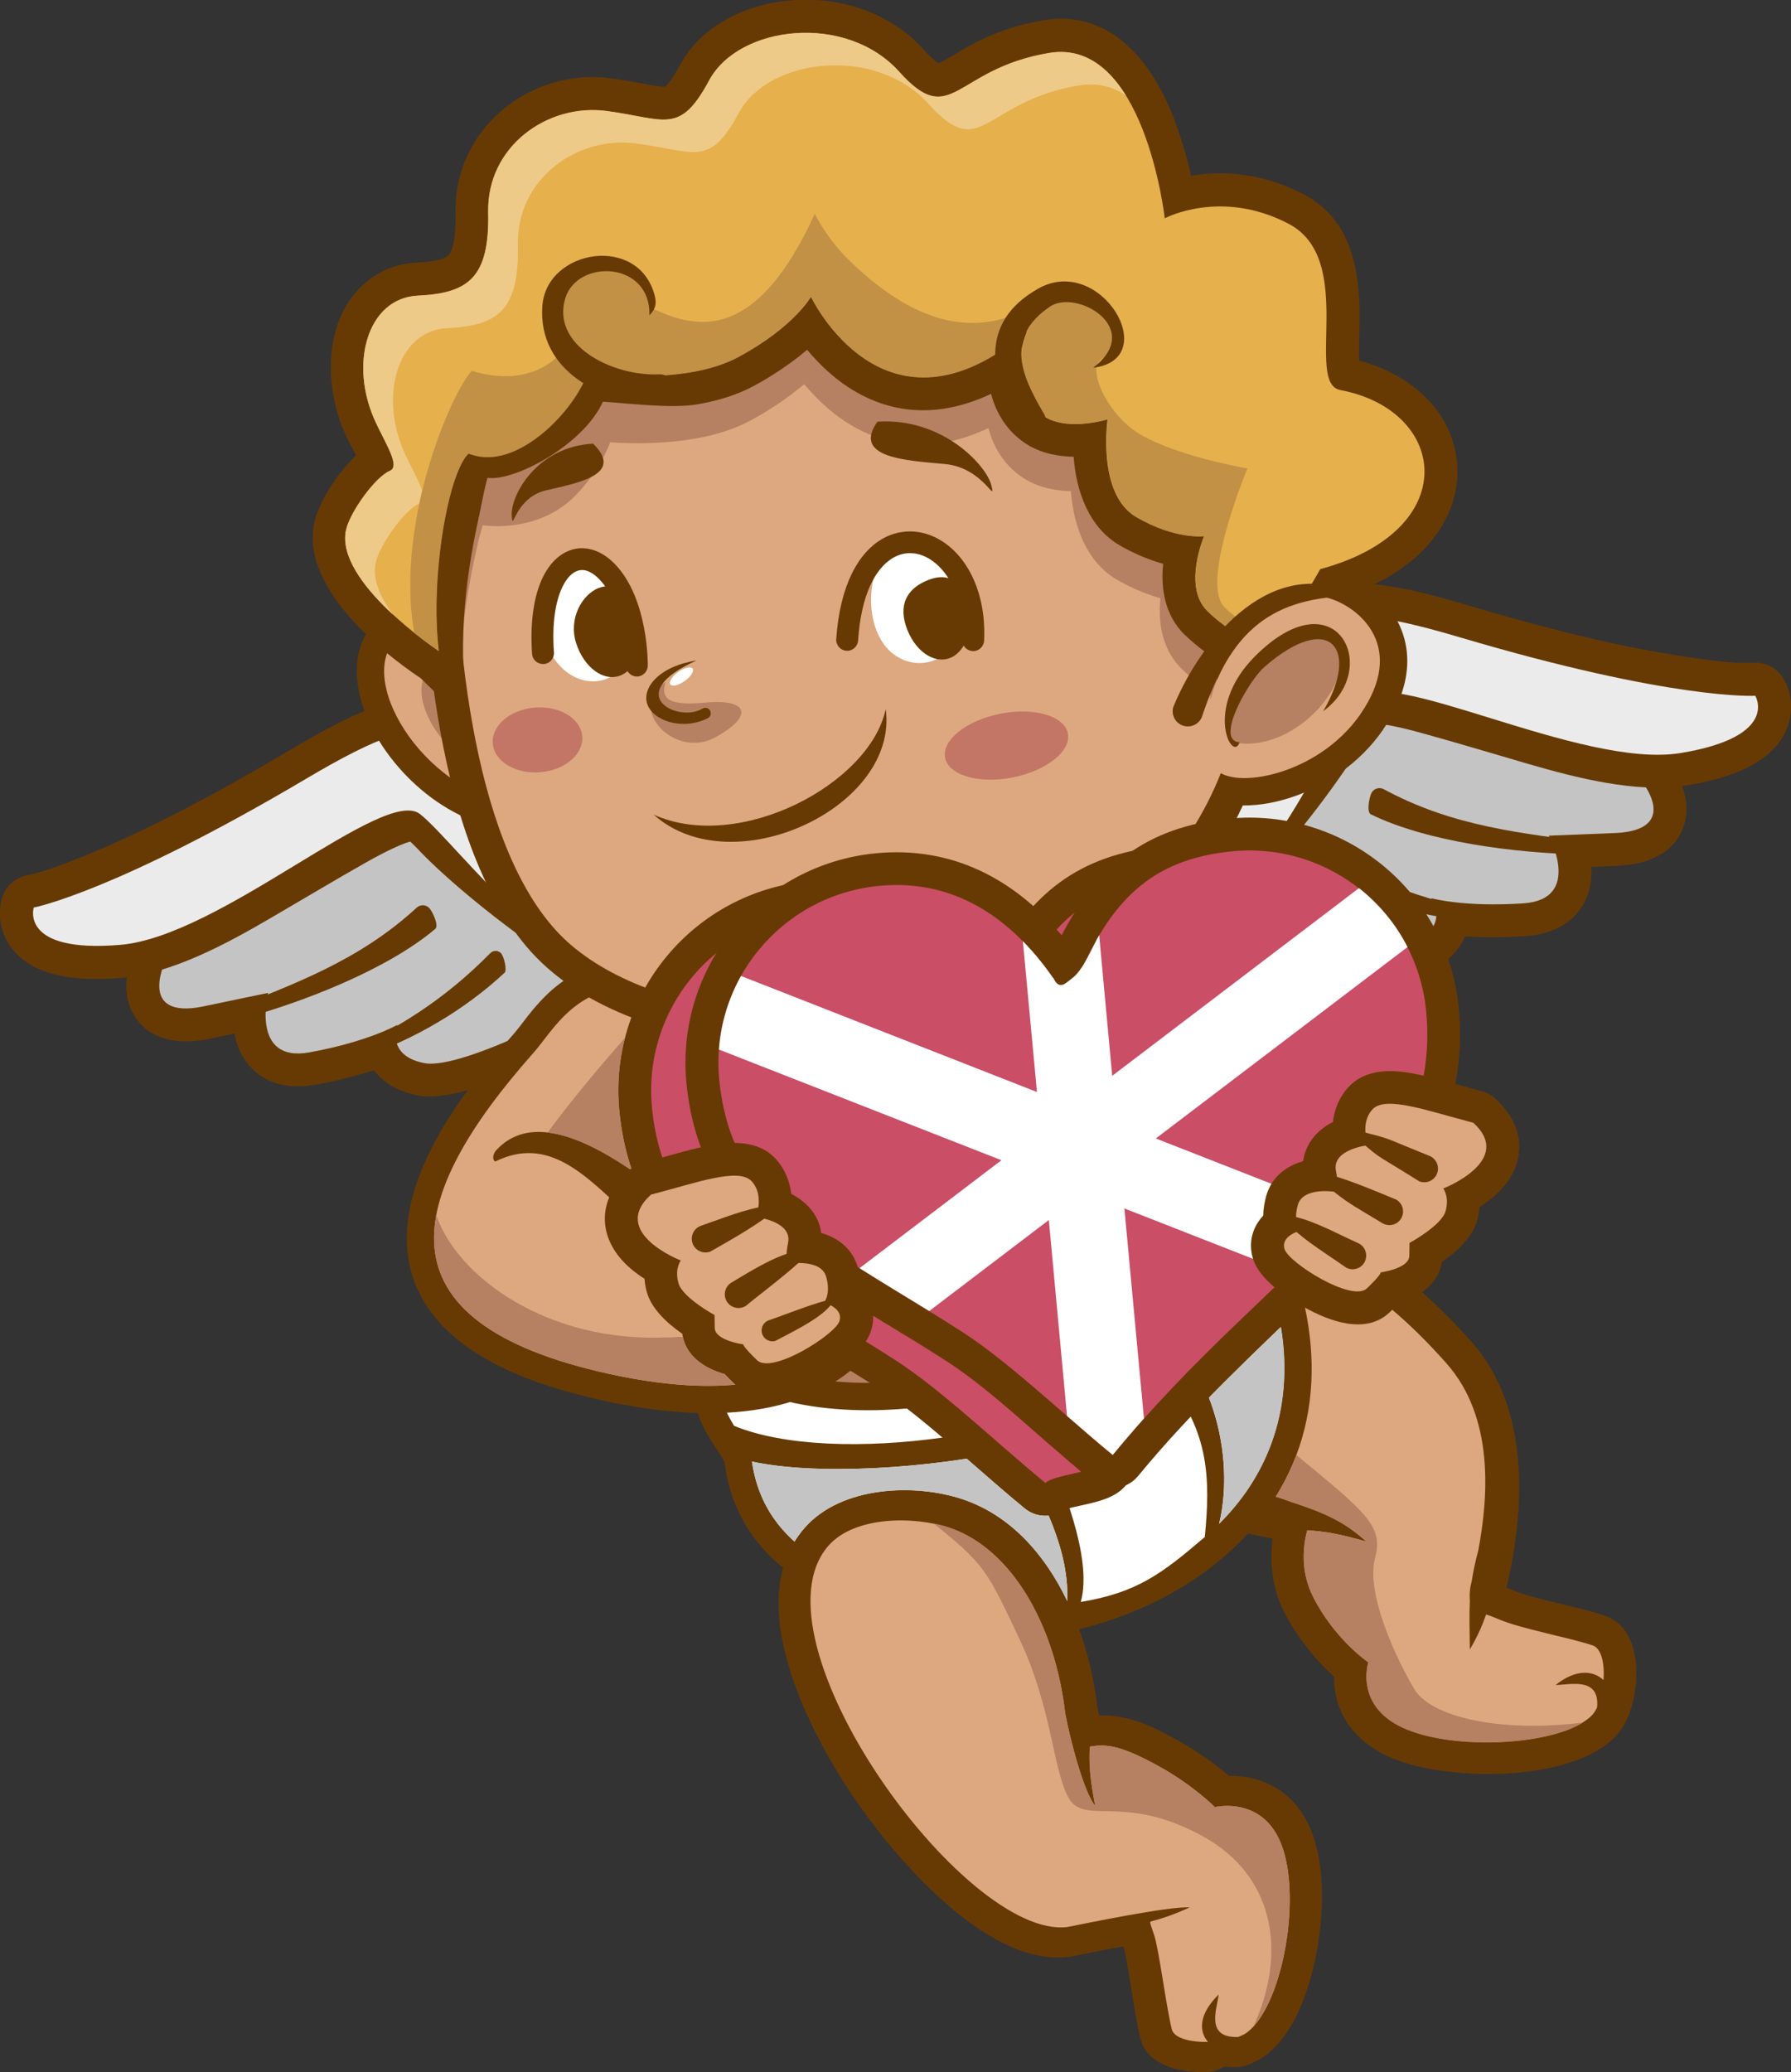 <?xml version="1.0" encoding="UTF-8"?>
<svg id="Calque_2" data-name="Calque 2" xmlns="http://www.w3.org/2000/svg" viewBox="0 0 170.42 197.16">
  <rect x="0" y="0" width="170.42" height="197.16" fill="#333333" stroke="none"/>
  <defs>
    <style>
      .cls-1 {
        fill: #fff;
      }

      .cls-1, .cls-2, .cls-3, .cls-4, .cls-5, .cls-6, .cls-7, .cls-8, .cls-9, .cls-10, .cls-11 {
        fill-rule: evenodd;
      }

      .cls-2 {
        fill: #683a03;
      }

      .cls-3 {
        fill: #b68062;
      }

      .cls-4 {
        fill: #c37666;
      }

      .cls-5 {
        fill: #eeca89;
      }

      .cls-6 {
        fill: #e6b04d;
      }

      .cls-7 {
        fill: #ca4e66;
      }

      .cls-8 {
        fill: #ebebeb;
      }

      .cls-9 {
        fill: #c29145;
      }

      .cls-10 {
        fill: #c4c4c4;
      }

      .cls-11 {
        fill: #dda87f;
      }
    </style>
  </defs>
  <g id="OBJECTS">
    <g>
      <path class="cls-2" d="M59.09,97.13l-.61.41c-.09.06-.16.11-.25.16-4.04,2.21-14.05,7.38-18.45,6.53-1.7-.33-3.23-1.11-4.2-2.4-1.92.62-3.96,1.09-5.6,1.38-2.59.47-5.19-.11-6.71-2.42-.48-.72-.79-1.56-.96-2.45-.78.16-1.57.33-2.35.49-2.48.52-5.3.38-6.94-1.84-.88-1.2-1.12-2.58-.95-4-.13.01-.25.03-.38.04-3.34.28-7.91.24-10.32-2.51-1.19-1.36-1.69-3.34-1.15-5.08.35-1.13,1.24-1.93,2.41-2.14,1.67-.31,4-1.27,5.56-1.9,6.64-2.72,13.22-6.34,19.39-9.99,2.69-1.59,5.76-3.35,8.74-4.34,2.28-.75,4.67-1.05,6.96-.16,2.02.78,3.52,2.29,4.88,3.93,1.51,1.83,2.89,3.79,4.39,5.64,4.91,6.08,9.45,11.77,16.29,15.88.12.07.24.14.35.22,1.3.85,1.95,2.52,1.18,4.07-1.87,3.79-4.31.7-6.46.96-1.62.2-3.24,0-4.82-.45Z"/>
      <path class="cls-10" d="M19.25,86.11c-4.79,5.5-6.12,10.94.07,9.65l6.19-1.29s-1.69,6.67,3.92,5.66c5.6-1.01,8.38-2.62,8.38-2.62,0,0-1.15,2.93,2.57,3.64,3.72.72,16.36-6.2,16.36-6.2l4.64-3.15-19.31-17.51s-20.64,8.13-22.8,11.82Z"/>
      <path class="cls-2" d="M41.43,88.37c-4.57,3.87-12.58,6.98-18.41,8.56-1.61.44-.74-.53-1.99-.56,6.9-2.71,13.11-4.94,18.62-10.01.35-.32.88-.3,1.2.04.32.35.92,1.65.58,1.97Z"/>
      <path class="cls-2" d="M48,92.56c-3.67,3.44-8.67,6.42-13.5,7.99-1.33.43-1.36-.06-2.41-.04,5.67-2.56,10.14-5.34,14.56-9.82.28-.28.73-.29,1.01-.01.28.28.62,1.6.35,1.89Z"/>
      <path class="cls-2" d="M39.06,80.07c-1.16.28-3.53,1.59-4.29,2.02-2.86,1.62-6.22,3.63-9.07,5.29-4.02,2.35-9.33,5.24-14.02,5.63-3.34.28-7.91.24-10.32-2.51-1.19-1.36-1.69-3.34-1.15-5.08.35-1.13,1.24-1.92,2.4-2.14,1.67-.32,4-1.27,5.56-1.9,6.64-2.72,13.22-6.34,19.39-9.99,2.69-1.59,5.76-3.35,8.74-4.34,2.3-.76,4.65-1.05,6.96-.16,2.02.78,3.53,2.3,4.88,3.93,1.51,1.83,2.89,3.79,4.39,5.64,4.91,6.08,9.45,11.77,16.29,15.88,1.4.84,2.56,2.22,1.53,4.29-1.87,3.79-1.62.1-3.76.37-6.68.82-21.66-10.83-26.56-15.93-.3-.31-.63-.66-.97-.98Z"/>
      <path class="cls-8" d="M50.11,78.42c-7.24-8.97-7.04-12.58-20.94-4.35-18.29,10.83-25.96,12.28-25.96,12.28,0,0-1.36,4.35,8.22,3.55,9.58-.8,25.1-15.13,28.53-12.45,3.44,2.68,14.68,18.12,23.56,17.03,2.2-.27,5.02,1.33,3.69.53-8.03-4.82-13.5-12.12-17.11-16.59Z"/>
      <path class="cls-2" d="M121.08,146.4c-3.69-.71-7.58-1.9-10.66-3.33-3.81-1.77-7.5-4.39-9.18-8.28-1.59-2.89-1.96-6.62-1.27-9.87,1.32-6.2,6.13-10.12,12.66-10.41,11.7-.51,20.12,4.96,27.4,13.18,4.09,4.62,4.93,11.03,4.37,17.03-.18,1.99-.54,4.22-1.06,6.34.23.09.44.17.65.26,1.15.5,2.8.86,4.04,1.17,1.53.38,3.14.72,4.62,1.22,2.74.91,3.25,4.09,3,6.58-.17,1.67-.71,3.66-1.94,4.93-4.26,4.41-15.88,4.24-21.08,2.13-2.76-1.12-4.9-3.11-5.52-6.04-.12-.55-.18-1.17-.17-1.79-1.94-1.72-3.7-4.08-4.76-6.17-1.04-2.04-1.42-4.55-1.09-6.96Z"/>
      <path class="cls-11" d="M104.05,133.41c2.49,6.05,10,7.67,15.33,8.77.39-.44,2.92.52,3.49.72,3.04,1,4.99,1.81,7.14,3.77-2.59-.74-3.98-.97-5.62-1.07-.41,1.53-.66,3.91.57,6.33,2.05,4.05,5.25,6.22,5.25,6.22,0,0-1.42,4.33,3.7,6.4,5.12,2.08,14.91,1.4,17.58-1.36.18-.19.34-.44.48-.75.27-2.94-2.64-2.12-3.95-2.12,1.87-1.49,3.52-1.44,4.56-.47.11-1.52-.17-3.01-1.04-3.3-2.21-.74-6.9-1.6-8.92-2.48-.48-.21-.88-.36-1.21-.46-.36,1.03-.82,2.1-1.55,3.33-.03-1.94-.06-3.34,0-4.59-.03-.46-.03-1.01.09-1.52l.09-.38c.13-.89.33-1.83.63-2.96.95-5.08,1.53-12.63-3.04-17.78-7.29-8.23-14.93-12.62-25-12.18s-11.47,10.87-8.6,15.89Z"/>
      <path class="cls-2" d="M68.94,139.12c-.27-.61-1-1.6-1.35-2.17-.99-1.64-1.88-3.57-1.23-5.51.31-.92.92-1.67,1.73-2.21l1.26-.82,1.34.67c4.91,2.46,10.83,2.83,16.21,2.26,4.65-.5,9.4-1.74,13.71-3.55,2.84-1.19,6.61-3.12,8.74-5.39,1.69-1.8,2.99-3.95,3.74-6.31.27-.86.56-2.07.58-2.99l.04-5.98,4.36,4.11c1.53,1.44,3,4.3,3.82,6.17,4.08,9.31,4.38,19.33-2.29,27.51-7.57,9.28-22.93,13.63-34.17,9.53-3.39-1.23-6.7-2.32-9.71-4.38-3.86-2.64-6.19-6.29-6.78-10.94Z"/>
      <path class="cls-1" d="M69.52,131.41c-1.42.93-.64,2.65.33,4.25,9.45,3.89,30.57,1.01,41.07-6.09.07-.1.15-.2.25-.29.18-.15.38-.26.59-.31,1.13-.84,2.11-1.72,2.91-2.67,2.82-3.3,3.41-5.86,3.95-9.69-1.32-2.52-2.35-3.49-2.35-3.49,0,0-.04,5.74-5.03,11.06-6.19,6.6-27.85,14.2-41.73,7.23h0ZM71.56,139.06c6.01,1.32,16.83.72,25.16-1.17,2.42,4.83,5.12,9.51,4.82,14.73-4.36.55-11.64.68-15.23-.63-5.54-2.02-13.51-4.31-14.76-12.93h0ZM99.43,137.21c5.12-1.41,7.85-3.09,11.63-5.87,4,4.87,4.12,9.42,3.58,14.9-4.11,3.52-6.46,5.29-11.8,6.18,1.18-4.25-1.92-11.35-3.41-15.21h0ZM113.28,129.52c3.57-3.31,5.74-7.44,5.58-12.45.21.42.42.87.63,1.37,5.11,11.67,2.45,20.62-3.49,26.54,1.03-4.2.54-10.38-2.73-15.46Z"/>
      <path class="cls-2" d="M104.58,163.23c-.07-.32-.13-.6-.17-.82-.87-7.6-4.75-17.06-12.81-19.77-4.47-1.5-11.53-1.31-15.05,2.74-6.2,7.11.76,19.87,4.74,25.72,3.6,5.27,12.47,16.04,20.39,15.09.08,0,.15-.02.23-.04,1.67-.32,3.33-.66,4.99-.97t0,0c.15.44.24,1.08.33,1.55.17.95.33,1.91.48,2.87.24,1.44.46,2.93.8,4.34.63,2.56,3.69,3.25,6.21,3.21.64-.01,1.24-.2,1.76-.52.37.04.75.06,1.16.05.37-.01.68-.08,1.04-.2.63-.23,1.25-.54,1.79-.95,3.4-2.6,4.77-8.45,5.16-12.17.29-2.76.23-5.86-.6-8.44-.88-2.74-2.74-4.93-5.76-5.69-.71-.18-1.53-.28-2.35-.27-1.51-1.31-3.36-2.55-5.02-3.46-2.28-1.25-4.6-2.41-7.33-2.27Z"/>
      <path class="cls-11" d="M101.37,163.06c.46,2.5,1.77,7.48,2.85,8.78-.51-2.62-.6-4-.52-5.65,1.69-.32,3.18.01,6.49,1.82,3.31,1.81,5.41,3.93,5.41,3.93,0,0,4.82-1.18,6.49,4.02,1.67,5.2-.14,14.9-3.42,17.41-.22.17-.51.31-.86.44-3.19.11-1.98-2.74-1.85-4.04-1.82,1.78-1.95,3.42-1.02,4.51-1.66.03-3.23-.34-3.44-1.21-.55-2.23-1.24-7.73-1.69-9-.45-1.27-.29-.9-.37-1.23,1.15-.3,2.36-.71,3.76-1.36-1.97-.13-10.16,1.58-11.66,1.87-9.81,1.18-30.46-27.39-22.72-36.27,2.49-2.86,8.2-2.83,11.5-1.72,5.99,2.01,10.11,9.42,11.04,17.71Z"/>
      <path class="cls-3" d="M81.27,122.43c.26,3.53,1.82,6.98,4.18,9.04-4.98.36-10.29-.14-14.76-2.39l-.47-.24c-.23-.61-.46-1.24-.67-1.89.95-.04,1.87-.16,2.74-.34,1.87-.4,4.21-1.63,5.91-2.52,1.03-.54,2.06-1.1,3.08-1.67Z"/>
      <path class="cls-3" d="M124.39,145.61c1.65.1,3.03.32,5.62,1.07-2.15-1.96-4.11-2.78-7.14-3.77-.24-.09-.84-.31-1.48-.51.8-1.29,1.45-2.61,1.96-3.96,6.67,5.49,8.3,6.78,7.5,9.76-.85,3.17,1.59,8.86,3.71,12.49,1.56,2.67,8.18,4.2,16.07,3.2-3.49,2.19-12.06,2.58-16.73.69-5.12-2.07-3.7-6.4-3.7-6.4,0,0-3.2-2.17-5.25-6.22-1.23-2.42-.97-4.81-.57-6.33Z"/>
      <path class="cls-3" d="M103.7,166.19c1.69-.32,3.18.01,6.49,1.82,3.31,1.81,5.41,3.93,5.41,3.93,0,0,4.82-1.18,6.49,4.02,1.57,4.88.06,13.72-2.83,16.87,3.21-6.97,2.07-14.3-4.76-18.09-7.65-4.25-11.38-.89-12.88-3.79-1.49-2.9-1.52-8.46-4.64-15.06-3.08-6.51-3.28-7.04-8.15-10.94.54.11,1.04.24,1.5.39,2.38.8,4.47,2.45,6.18,4.67.6.78,1.16,1.64,1.66,2.55.06.11.12.21.17.32.45.86.87,1.76,1.23,2.7.89,2.3,1.5,4.83,1.79,7.46.46,2.5,1.77,7.48,2.85,8.78-.51-2.62-.6-4-.52-5.65Z"/>
      <path class="cls-2" d="M61.22,91.26c9.85.79,17.51,5.68,21.97,14.49,1.85,3.65,3.39,8.77,3.59,12.91,0,.05,0,.1,0,.16-.04,3.44-1.77,7.35-4.03,9.87-6.28,6.98-17.04,6.4-25.39,4.56-6.94-1.53-16.31-4.68-18.29-12.48-2.02-7.95,4.85-16.8,9.76-22.34.5-.57.96-1.21,1.43-1.81.7-.89,1.45-1.72,2.3-2.47,2.43-2.1,5.35-3.01,8.54-2.9.04,0,.07,0,.11,0Z"/>
      <path class="cls-11" d="M61.01,93.86c-6.23-.22-8.34,4.16-10.24,6.3-12.14,13.69-15.38,25.59,7.15,30.55,26.04,5.74,26.26-11.91,26.26-11.91,0,0-1.1-23.17-23.17-24.93Z"/>
      <path class="cls-2" d="M115.45,90.28l.69.25c.1.04.18.06.29.09,4.46,1.16,15.42,3.73,19.48,1.83,1.57-.73,2.86-1.87,3.49-3.36,2.01.14,4.11.09,5.77-.02,2.63-.18,5-1.37,5.92-3.98.29-.82.38-1.71.33-2.61.8-.03,1.6-.06,2.4-.1,2.53-.1,5.23-.92,6.28-3.48.56-1.38.46-2.78-.06-4.12.12-.02.25-.04.37-.06,3.3-.54,7.73-1.7,9.4-4.96.82-1.61.83-3.65-.12-5.2-.62-1.02-1.67-1.56-2.86-1.49-1.69.1-4.19-.26-5.86-.49-7.11-1.01-14.37-2.92-21.24-4.96-3-.89-6.4-1.84-9.54-2.07-2.39-.18-4.78.12-6.79,1.54-1.77,1.25-2.86,3.08-3.77,5-1.02,2.14-1.88,4.38-2.88,6.54-3.28,7.1-6.29,13.71-11.92,19.37-.1.1-.2.2-.29.3-1.06,1.14-1.27,2.92-.15,4.23,2.73,3.22,4.35-.37,6.5-.64,1.62-.2,3.14-.78,4.56-1.61Z"/>
      <path class="cls-10" d="M151.4,69.88c5.99,4.16,8.61,9.12,2.29,9.38l-6.32.25s3.26,6.06-2.42,6.44c-5.68.38-8.76-.49-8.76-.49,0,0,1.83,2.56-1.6,4.16-3.43,1.6-17.37-2.02-17.37-2.02l-5.27-1.93,14.46-21.69s22,2.85,25,5.9Z"/>
      <path class="cls-2" d="M130.44,77.48c5.38,2.64,13.89,3.7,19.94,3.81,1.67.03.59-.69,1.79-1.04-7.35-.95-13.91-1.59-20.5-5.16-.41-.23-.93-.07-1.16.34-.22.41-.49,1.82-.08,2.05Z"/>
      <path class="cls-2" d="M125.09,83.14c4.4,2.44,9.97,4.11,15.04,4.46,1.4.1,1.3-.39,2.33-.63-6.13-1.1-11.14-2.7-16.51-5.98-.34-.21-.78-.1-.98.23-.2.34-.21,1.71.13,1.91Z"/>
      <path class="cls-2" d="M130.71,68.85c1.2-.02,3.81.68,4.65.92,3.17.87,6.92,2,10.08,2.92,4.47,1.3,10.32,2.81,14.97,2.05,3.3-.54,7.73-1.7,9.4-4.96.82-1.61.83-3.65-.13-5.21-.62-1.01-1.67-1.56-2.85-1.49-1.7.1-4.19-.25-5.86-.49-7.11-1.01-14.37-2.92-21.24-4.96-3-.89-6.4-1.84-9.54-2.07-2.41-.18-4.77.11-6.79,1.54-1.77,1.25-2.86,3.09-3.77,5-1.02,2.14-1.88,4.38-2.88,6.54-3.28,7.1-6.29,13.71-11.92,19.37-1.16,1.16-1.94,2.77-.44,4.53,2.73,3.22,1.6-.3,3.74-.57,6.68-.84,18.36-15.78,21.88-21.93.21-.37.45-.8.7-1.19Z"/>
      <path class="cls-8" d="M119.6,69.94c4.83-10.46,3.76-13.91,19.25-9.32,20.38,6.05,28.17,5.58,28.17,5.58,0,0,2.37,3.89-7.11,5.45-9.48,1.55-28.03-8.55-30.71-5.12-2.68,3.43-9.82,21.15-18.7,22.27-2.2.28-4.54,2.51-3.45,1.42,6.61-6.64,10.14-15.04,12.54-20.26Z"/>
      <path class="cls-2" d="M131.62,69.39c2.06-2.99,3.13-6.6,1.48-10.04-1.1-2.28-3.27-4.05-5.66-4.84-2.8-.93-5.73.03-8.07,1.65-2.4,1.66-4.38,4.12-5.62,6.75-1.62,3.41-2.12,7.33-.69,10.9,1.35,3.37,6,3.11,8.86,2.34,3.87-1.03,7.44-3.45,9.71-6.76Z"/>
      <path class="cls-2" d="M49.75,60.78c-2.03-2.3-4.75-3.99-7.87-4.12-2.51-.11-5.08.88-6.6,2.94-1.91,2.58-1.52,5.95-.32,8.74,1.25,2.94,3.5,5.63,6.05,7.53,2.76,2.05,6.09,3.36,9.56,3.18.39-.02.79-.1,1.16-.22,3.04-1.04,3.67-4.71,3.31-7.49-.5-3.9-2.72-7.63-5.28-10.54Z"/>
      <path class="cls-11" d="M47.79,62.51c6.3,7.16,5.37,13.79,2.63,13.93-8.61.45-16.47-10.68-13.05-15.29,1.76-2.37,6.51-3.1,10.42,1.36Z"/>
      <path class="cls-3" d="M47.51,64.8c4.15,4.72,3.54,9.09,1.73,9.18-5.67.29-10.85-7.04-8.6-10.08,1.16-1.56,4.29-2.04,6.87.9Z"/>
      <path class="cls-2" d="M40.12,46.37c-.08,13.01,1.35,34.19,10.44,44.22,4.75,5.24,12.5,7.76,19.32,8.68,8.25,1.1,17.11.2,24.97-2.54,3.99-1.39,7.82-3.29,11.28-5.74,14.28-10.12,17.82-26.01,14.59-42.56-1.19-6.09-6.59-11.14-11.55-14.44-6.45-4.3-14.28-7.19-21.89-8.52-18.64-3.27-36.71,2.47-46.72,19.33l-.43.73v.85Z"/>
      <path class="cls-11" d="M43.24,46.39c-.08,13.33,1.53,33.15,9.63,42.1,14.78,16.31,74.5,10.32,64.78-39.46-3.36-17.21-54.27-36.53-74.41-2.64Z"/>
      <path class="cls-3" d="M43.24,46.39c-.03,4.5.14,9.75.68,15.07.21-2.96.69-5.96,1.44-9.3.1-.46.32-1.37.58-2.18,3.1.36,6.39-.46,8.64-2.66,1.39-1.36,2.71-3.24,3.49-5.24,2.7.19,5.6.08,8.03-.34,1.85-.32,3.7-.86,5.35-1.75,1.52-.82,3.42-2.03,5.07-3.44,1.17,1.4,2.53,2.66,3.9,3.55,4.57,2.99,9.31,2.68,13.63.63.54,2.04,1.72,3.85,3.69,4.97,1.21.69,2.68,1,4.16,1.03.25,3.35,1.49,6.73,4.37,8.42,1.17.68,2.63,1.34,4.15,1.77-.26,2.44.22,4.94,2,6.7.64.62,1.3,1.17,2.02,1.7.18.13.49.33.68.51.04.19.04.48.05.63,0,.05.87,2.98,1.54,5.61,2.16-6.3,2.71-13.93.93-23.02-3.36-17.21-54.27-36.53-74.41-2.64Z"/>
      <path class="cls-2" d="M94.3,37.47c.54,2.04,1.73,3.85,3.69,4.97,1.21.69,2.68.99,4.17,1.02.25,3.35,1.48,6.73,4.37,8.42,1.17.68,2.63,1.34,4.15,1.77-.26,2.44.22,4.94,2,6.7.64.62,1.3,1.17,2.02,1.7.18.13.49.33.68.5.04.2.04.48.04.63,0,.09,2.06,6.98,2.29,9.1l10-15.48c3.07-.98,6.06-2.56,8.2-4.99,2.03-2.3,3.11-5.23,2.67-8.3-.71-4.87-4.76-8-9.25-9.2-.03-.52-.02-1.14-.01-1.46.02-1.47.08-2.93,0-4.4-.2-4.06-1.39-7.91-5.22-9.93-3.16-1.66-6.65-2.36-10.18-1.88-.19.03-.39.06-.59.09-.51-2.29-1.23-4.61-2.09-6.57-2.17-4.95-6.02-9.22-11.93-8.23-2.67.45-5.02,1.28-7.38,2.6-.46.26-2.03,1.26-2.63,1.49-.43-.24-1.16-1.03-1.42-1.31-3.12-3.47-7.82-5.01-12.4-4.69-4.22.3-8.66,2.26-10.74,6.12-.21.39-1.03,1.84-1.44,2.09-.26.05-1.02-.08-1.26-.12-1.31-.22-2.59-.49-3.91-.66-7.71-1.02-14.95,4.85-14.78,12.78.02.86.02,3.45-.72,4.1-.58.51-2.28.62-2.99.66-1.57.07-3.07.58-4.34,1.5-4.63,3.35-4.57,10.29-2.35,15.02.21.45.61,1.16.94,1.82-1.84,1.73-3.54,4.46-3.97,6.35-1.34,5.84,5.77,11.96,10.11,14.85l4.48,4.38c-.86-7.15-.49-12.78,1.12-20.02.1-.46.5-2.61.76-3.42,2.71.32,9.16-3.21,10.98-7.25,2.7.18,6.57.67,9,.25,1.85-.32,3.7-.86,5.36-1.75,1.52-.82,3.42-2.03,5.07-3.44,1.17,1.4,2.53,2.66,3.9,3.55,4.57,2.99,9.31,2.68,13.63.63Z"/>
      <path class="cls-6" d="M97.76,31.45c-1.47,3.44-.49,6.99,1.77,8.27,2.26,1.29,5.86.16,5.86.16,0,0-1.04,7.11,2.71,9.3,3.75,2.19,6.48,1.82,6.48,1.82,0,0-2.07,4.79.29,7.12,2.36,2.33,3.62,1.89,3.68,5l.07,3.11,7.01-12.08c13.6-3.66,12.2-15.1,1.9-17.04-3.42-.65,1.56-12.42-4.9-15.81s-11.8-.53-11.8-.53c0,0-1.93-17.26-11.01-15.74-9.08,1.52-9.23,7.39-14.27,1.78-5.04-5.61-15.23-4.43-18.07.82-2.83,5.26-4.15,3.67-9.78,2.92-5.63-.74-11.38,3.39-11.25,9.62.13,6.23-1.85,7.72-6.69,7.95-4.84.23-6.59,6.57-4.01,12.06,1.02,2.17,2.34,4.18,1.34,4.61-1.44.62-3.78,3.94-4.16,5.59-1.14,4.95,8.8,11.54,8.8,11.54-.84-6.99.87-16.9,2.82-18.78,4.51.4,9.52-3.95,11.36-7.74,0,0,8.96,1.43,14.3-1.44,5.34-2.87,6.94-5.76,6.94-5.76,0,0,7.01,14.87,20.61,3.24Z"/>
      <path class="cls-2" d="M83.5,40.12c6.16-.4,10.35,4.13,10.83,6.05s-.76-1.69-4.43-2.02c-3.67-.34-8.84-.58-6.41-4.03Z"/>
      <path class="cls-2" d="M56.42,42.21c-5.41.31-7.83,4.97-7.73,6.81.1,1.84.21-1.65,3.28-2.37,3.07-.71,7.47-1.51,4.45-4.45Z"/>
      <path class="cls-9" d="M101.15,27.07c4.97,1.72,6,3.64,5.27,6-.27.88-2.23.64-2.1,2.26.16,2.13,2.15,4.82,4.12,5.97,1.97,1.15,4.69,1.99,6.83,2.53,1.95.49,3.43.74,3.43.74,0,0-.63,1.49-1.29,3.49-1.13,3.39-2.39,8.23-.9,9.7.16.16.32.31.48.45.68.61,1.26,1,1.72,1.35.12.09.23.18.34.27.57.48.93.99,1.07,2.02.04.27.06.57.07.92,0,.27.01.51.02.74l-1.6,2.75-.05-2.61c0-.11,0-.23,0-.35,0-.05,0-.1,0-.15-.02-1.07-.18-1.72-.48-2.21-.4-.66-1.06-1.02-1.96-1.72-.37-.29-.78-.63-1.23-1.08-2.37-2.33-.29-7.12-.29-7.12,0,0-2.72.37-6.47-1.82-3.75-2.19-2.71-9.3-2.71-9.3,0,0-3.59,1.12-5.86-.16-2.23-1.27-3.21-4.73-1.83-8.12.02-.05.04-.1.06-.15-.05.04-.09.08-.14.12-13.51,11.42-20.47-3.36-20.47-3.36,0,0-1.6,2.89-6.94,5.76-5.34,2.87-14.3,1.44-14.3,1.44-1.25,3.62-6.42,9-10.68,7.94-.43-.11-.68-.2-.68-.2-1.49,1.43-2.84,7.57-3.02,13.5-.03.88-.03,1.75,0,2.61.03.92.1,1.82.2,2.67,0,0-.38-.25-.98-.69-.38-.28-.84-.63-1.36-1.04-.03-.17-.06-.35-.09-.52-.13-.88-.22-1.77-.26-2.67-.16-3.45.31-6.96,1.06-10.14.2-.83.41-1.63.64-2.41,1.39-4.73,3.25-8.35,4.14-9.2,0,0,1.21.44,2.82.51,1.63.07,3.75-.34,5.27-1.83,1.52-1.49-1.07-4.21-.62-5.38.55-1.41,2.61-2.58,2.61-2.58,0,0,2.34-.87,3.98-.54.57.12,1.48.43,2.04,1.38.59.99.82,2.6,1.29,2.61,4.24,1.97,9.76,2.89,15.23-9.11,0,0,1.08,2.28,3.2,4.36,6.25,6.1,13.08,8.69,20.45,2.38Z"/>
      <path class="cls-2" d="M62.64,35.62c-4.42.16-10.17-2.75-8.86-7.21,1.12-3.81,8.17-3.59,8.01,1.6.55-.57.72-1.04.51-1.88-1.52-5.88-10.28-4.42-10.69.95-.48,6.23,5.69,9.34,11.29,9.42.79-.07,1.38-.77,1.31-1.57-.07-.79-.77-1.38-1.57-1.31Z"/>
      <path class="cls-2" d="M99.28,39.28c-2.13-3.63-3.66-7.21.63-10.11,2.53-1.71,9.04,2.07,4.1,5.82,6.7-.79.73-10.89-5.22-7.53-5.84,3.3-4.43,8.53-1.93,13.39.44.67,1.33.86,2,.42.67-.44.86-1.33.42-2Z"/>
      <path class="cls-5" d="M88.38,9.91c-5.04-5.61-15.23-4.43-18.07.82-2.83,5.25-4.14,3.66-9.78,2.92-5.63-.75-11.38,3.39-11.25,9.62.13,6.22-1.85,7.71-6.69,7.95-4.84.23-6.59,6.57-4.01,12.06.56,1.21,1.22,2.37,1.53,3.23.02.05.03.1.05.15-.02.07-.04.14-.05.21-.08.34-.16.69-.23,1.04-1.44.67-3.74,3.94-4.12,5.57-.33,1.42.26,2.97,1.26,4.47.12.18.25.36.38.54-.16-.15-.33-.31-.49-.46-2.34-2.27-4.54-5.15-3.97-7.63.38-1.65,2.73-4.97,4.16-5.59,1-.43-.33-2.45-1.34-4.61-2.58-5.49-.83-11.83,4.01-12.06,4.84-.23,6.82-1.72,6.69-7.95-.13-6.22,5.61-10.36,11.25-9.62,5.63.74,6.95,2.33,9.78-2.92,2.83-5.25,13.03-6.43,18.07-.82,5.04,5.6,5.19-.26,14.27-1.78,3.29-.55,5.64,1.36,7.3,4.03-1.25-.84-2.73-1.24-4.47-.95-9.08,1.52-9.23,7.39-14.27,1.79Z"/>
      <path class="cls-11" d="M129.48,67.91c-4.28,6.22-13.01,7.38-13.99,4.92-3.09-7.73,5.46-17.73,11.14-15.86,2.92.96,7.12,4.71,2.85,10.93Z"/>
      <path class="cls-3" d="M120.28,61.69c-4.53,4.36-4.28,8.76-2.49,9.01,5.63.77,11.4-6.11,9.41-9.33-1.02-1.65-4.1-2.39-6.92.32Z"/>
      <path class="cls-2" d="M114.41,68.08c2.71-8.07,6.54-11.36,14.77-11.39-7.89-4.14-14.72,3.74-17.54,10.58-.22.77.22,1.57.98,1.79.77.22,1.57-.22,1.79-.98Z"/>
      <path class="cls-3" d="M63.32,64.89c-.35,1.34-.17,2.34,3.79,1.96,3.96-.38,4.79,1.19.94,3.31-3.84,2.12-8.55-2.8-4.73-5.27Z"/>
      <path class="cls-2" d="M66.81,67.44c-2.32,1.36-7.72-1.38-.52-4.6-3.64.57-5.17,2.62-4.72,4.09.51,1.65,3.39,2.64,5.84,1.37.24-.17.29-.49.13-.73-.16-.24-.49-.29-.72-.13Z"/>
      <path class="cls-4" d="M95.17,67.91c-3.23.64-5.57,2.52-5.24,4.19.33,1.67,3.22,2.51,6.44,1.87,3.23-.64,5.58-2.52,5.24-4.19-.33-1.67-3.22-2.51-6.45-1.87Z"/>
      <path class="cls-4" d="M48.83,67.89c-1.98,1-2.55,2.93-1.27,4.32,1.28,1.39,3.92,1.7,5.9.7,1.98-1,2.55-2.93,1.27-4.32-1.28-1.39-3.92-1.7-5.9-.7Z"/>
      <path class="cls-1" d="M64.63,63.87c-.6.4-.98.94-.87,1.21.12.27.7.17,1.3-.22.6-.4.99-.94.87-1.21-.12-.27-.71-.17-1.3.22Z"/>
      <path class="cls-2" d="M125.9,67.67c3.54-5.96.63-9.62-5.58-4.22-1.53,1.33-4.78,7.06-2.37,7.17-.64,2.02-3.51-3.17,1.45-8.16,7.75-7.78,12.12,1.15,6.5,5.21Z"/>
      <path class="cls-1" d="M60.42,59.3c.15-5.06-5.44-6.84-6.96-5.98-3.49,1.96-2.58,7.89.15,10.36,2.47,2.23,6.64,1.45,6.81-4.37Z"/>
      <path class="cls-2" d="M56.97,55.95c1.6-.65,2.89.56,3.63,2.9.75,2.34.05,4.76-1.54,5.41-1.6.65-3.49-.73-4.24-3.07-.74-2.34.55-4.6,2.14-5.25Z"/>
      <path class="cls-2" d="M50.63,62.22c.04.57.54,1,1.12.96.57-.04,1-.54.96-1.11-.2-2.78.15-4.86.8-6.21.32-.67.7-1.13,1.11-1.39.34-.21.71-.28,1.08-.2.42.1.87.37,1.32.84,2.63,2.72,2.54,8.19,2.54,8.21,0,.57.46,1.04,1.03,1.05.57,0,1.04-.46,1.05-1.03,0-.02.1-6.33-3.13-9.67-.74-.77-1.55-1.24-2.36-1.42-.92-.21-1.82-.05-2.63.46-.74.46-1.39,1.22-1.89,2.26-.79,1.65-1.22,4.09-1,7.27Z"/>
      <path class="cls-1" d="M91.7,57.78c.16-5.37-4.39-7.44-5.91-6.59-3.57,2-3.8,8.48-.97,10.89,2.44,2.08,6.72,1.07,6.88-4.3Z"/>
      <path class="cls-2" d="M88.24,55.22c1.59-.65,2.99-.38,3.73,1.96.74,2.34.05,4.76-1.54,5.41-1.6.65-3.49-.73-4.24-3.07-.74-2.34.45-3.65,2.05-4.3Z"/>
      <path class="cls-2" d="M79.57,60.81c-.04.57.4,1.07.97,1.11.57.04,1.07-.4,1.11-.97.29-4.41,1.67-6.9,3.32-7.87.6-.35,1.24-.49,1.87-.44.65.05,1.29.3,1.89.73,1.72,1.23,3,3.86,2.83,7.49-.03.57.42,1.06.99,1.09.57.03,1.06-.42,1.09-.99.21-4.4-1.46-7.68-3.7-9.27-.91-.65-1.92-1.03-2.95-1.11-1.04-.08-2.1.14-3.07.71-2.2,1.28-4,4.33-4.35,9.53Z"/>
      <path class="cls-2" d="M62.2,77.51c7.48,6.71,23.36-.7,22.08-10.05-1.5,7.13-13.94,13.72-22.08,10.05Z"/>
      <path class="cls-2" d="M94.62,91.62c3.35-6.4,7.89-10.3,15.91-11.09,5.29-.52,10.55,1.08,14.66,4.46,4.11,3.38,6.7,8.22,7.22,13.52.43,4.42,0,8.67-1.54,12.85-2.01,5.45-5.67,10.09-9.49,14.39-4.69,5.29-9.67,10.28-14.31,15.64-1.04,1.2-2.81,1.53-4.29,1.87-.4.09-1.03.21-1.46.36-1.12.82-2.71.82-3.83-.11-1.46-1.2-2.88-2.43-4.3-3.67-3.05-2.65-6.31-5.63-9.7-7.81-3.85-2.47-7.85-4.74-11.65-7.28-3.38-2.26-6.62-4.8-8.99-8.14-2.33-3.28-3.53-6.91-3.92-10.9-.52-5.3,1.08-10.55,4.46-14.66,3.38-4.11,8.22-6.7,13.52-7.21,7.33-.72,13.25,2.49,17.71,7.8Z"/>
      <path class="cls-7" d="M93.83,95.74c-4.02-5.8-9.49-9.5-16.62-8.8-9.28.91-16.08,9.18-15.17,18.46,1.21,12.4,10.7,16,23.14,24,4.42,2.85,9.46,7.72,14.3,11.7.58-.71,4.64-1.07,5.23-1.75,14.64-16.93,26.17-24.36,24.59-40.52-.91-9.28-9.18-16.08-18.46-15.17-7.73.76-11.56,4.72-14.76,12.22.43,1.54.47,3.11-.01,4.66-.42,1.35-.54,1.22-1.55,2.18.55-2.54.24-4.89-.68-6.96Z"/>
      <path class="cls-2" d="M101.02,88.98c3.35-6.4,7.89-10.3,15.91-11.09,5.29-.52,10.55,1.08,14.66,4.46,4.11,3.38,6.7,8.22,7.21,13.52.37,3.81-.05,7.48-1.41,11.07-2.38,6.28-7.35,11.4-12.09,16.01-5.91,5.74-11.75,11.09-17.01,17.49-1.09,1.33-3.07,1.53-4.4.43-1.46-1.2-2.88-2.43-4.31-3.67-3.04-2.65-6.3-5.63-9.7-7.81-3.85-2.48-7.85-4.74-11.65-7.28-3.38-2.26-6.62-4.8-8.99-8.14-2.33-3.28-3.53-6.91-3.92-10.9-.52-5.29,1.08-10.55,4.46-14.66,3.38-4.11,8.22-6.7,13.52-7.22,7.33-.72,13.25,2.49,17.72,7.8Z"/>
      <path class="cls-7" d="M100.23,93.09c-4.02-5.8-9.49-9.5-16.62-8.8-9.28.91-16.08,9.17-15.17,18.45,1.21,12.4,10.7,16,23.14,24,4.42,2.85,9.46,7.72,14.3,11.7,15.17-18.46,31.46-25.46,29.82-42.27-.91-9.28-9.18-16.08-18.46-15.17-7.73.76-11.56,4.72-14.76,12.22.43,1.54.47,3.11,0,4.65-.42,1.35-.54,1.22-1.55,2.18.55-2.54.24-4.9-.68-6.96Z"/>
      <path class="cls-1" d="M100.23,93.09c-.89-1.29-1.86-2.48-2.9-3.54l1.34,14.35-28.16-11.04c-1.18,2.11-1.92,4.49-2.1,7l26.88,10.53-13.5,10.27c2.05,1.3,4.27,2.63,6.63,4.08l11.38-8.66,1.73,18.64c1.45,1.26,2.91,2.53,4.35,3.71.99-1.2,1.98-2.36,2.97-3.47l-1.86-19.98,15.68,6.14c2-1.94,3.87-3.8,5.52-5.66l-18.21-7.14,23.95-18.21c-1.12-2.2-2.71-4.11-4.62-5.61l-23.48,17.86-1.24-13.38c-.61,1.03-1.49,3.32-2.6,4.12-.53.38-1.19,1.2-1.75-.04Z"/>
      <path class="cls-2" d="M124,110.48c.08-.62.29-1.22.63-1.77.52-.85,1.3-1.5,2.2-1.96.14-1.2.61-2.36,1.44-3.27,1.71-1.89,4.34-1.73,6.61-1.26,2.04.42,4.05,1.07,6.07,1.59.51.13.92.35,1.31.7,1.7,1.53,2.72,3.59,2.14,5.9-.46,1.86-1.94,3.37-3.62,4.44-.03.43-.11.85-.22,1.26-.45,1.58-1.88,2.95-3.37,3.96-.29,2.07-2.08,3.28-4,3.83-.31.33-.64.65-.95.95-2.29,2.2-5.8.83-8.16-.48-1.71-.96-4.25-2.64-4.85-4.6-.49-1.62-.01-3.06.97-4.11.01-.65.12-1.29.29-1.89.52-1.79,1.89-2.83,3.51-3.29Z"/>
      <path class="cls-11" d="M140.17,106.82c-4.24-1.09-8.34-2.63-9.58-1.26-1.24,1.37-.39,3.4-.39,3.4,0,0-3.48.36-3.08,2.44.4,2.08-.16,1.99-.16,1.99,0,0-2.97-.47-3.46,1.24-.49,1.71.22,2.47.22,2.47,0,0-1.88.46-1.49,1.75.39,1.29,6.42,5.1,7.84,3.73,1.42-1.37,1.31-1.52,1.31-1.52,0,0,2.7-.35,2.72-1.57l.02-1.23s3.04-1.65,3.43-3.02c.39-1.38-.22-2.16-.22-2.16,0,0,6.85-2.65,2.84-6.27Z"/>
      <path class="cls-2" d="M59.59,115.43c-3.84-3.54-7.38-7.44-12.48-4.91-.34-.27-.14-.8.1-1.07,4.08-4.48,11.34.75,14.77,3.22.76.66.84,1.81.18,2.57-.66.76-1.81.84-2.57.18Z"/>
      <path class="cls-2" d="M68.92,130.73c-1.92-.55-3.72-1.75-4-3.83-1.48-1.02-2.93-2.39-3.37-3.96-.12-.41-.19-.84-.22-1.27-.48-.3-.93-.63-1.32-.97-3.16-2.69-3.34-6.49-.15-9.36.39-.35.8-.57,1.31-.71,2.02-.52,4.03-1.17,6.07-1.59,2.27-.46,4.9-.62,6.61,1.26.83.92,1.3,2.08,1.44,3.29,1.49.78,2.64,2.03,2.85,3.72,1.6.46,2.97,1.49,3.49,3.29.17.6.28,1.24.29,1.88.98,1.05,1.46,2.5.97,4.11-.59,1.96-3.13,3.64-4.84,4.6-2.36,1.32-5.86,2.69-8.16.49-.31-.3-.64-.62-.95-.96Z"/>
      <path class="cls-11" d="M61.95,113.66c4.24-1.09,8.34-2.63,9.58-1.26.7.78.73,1.77.63,2.48-1.84.37-4.31,1.36-5.47,1.75-.68.24-1.03.99-.79,1.67.24.68.99,1.03,1.67.79.1-.06,3.39-1.86,5.15-3.14,1,.25,2.55.87,2.27,2.29-.09.45-.13.79-.14,1.06-1.94.64-4.38,2.23-5.31,2.77-.6.4-.75,1.21-.35,1.81.41.6,1.21.75,1.81.35.56-.5,3.48-2.7,4.97-4.06.92,0,2.32.17,2.64,1.3.36,1.24.08,1.99-.1,2.3-1.51.39-4.27,1.49-5.29,1.83-.55.15-.87.72-.71,1.27.15.55.72.87,1.27.71,1.09-.6,4.21-2.04,5.25-3.39.5.26,1.08.73.85,1.5-.39,1.28-6.42,5.1-7.84,3.73-1.42-1.37-1.31-1.51-1.31-1.51,0,0-2.7-.35-2.72-1.57l-.02-1.22s-3.04-1.65-3.43-3.03c-.39-1.38.22-2.16.22-2.16,0,0-6.85-2.65-2.83-6.27Z"/>
      <path class="cls-2" d="M128.12,120.63c-2.55-1.79-4.51-2.87-6.49-5.14,2.84.29,4.91,1.58,7.63,2.8.65.31.92,1.09.61,1.74-.31.65-1.09.92-1.74.6Z"/>
      <path class="cls-2" d="M131.58,116.41c-2.43-1.52-4.88-2.65-6.43-5h0c2.66.59,5.18,1.69,7.69,2.72.63.35.85,1.14.5,1.77-.35.63-1.14.85-1.77.5Z"/>
      <path class="cls-2" d="M135.05,112.4c-5.29-3.31-2.9-1.55-7.25-5.19,5.42,1.44,2.68.54,8.2,2.76.67.26,1,1.02.74,1.69-.26.67-1.02,1-1.69.74Z"/>
      <path class="cls-10" d="M91.99,138.79c-7.36,1.15-15.51,1.36-20.43.28.49,3.39,2.02,5.8,4.04,7.6.27-.44.58-.87.94-1.28,3.53-4.04,10.58-4.24,15.05-2.74,4.62,1.55,7.87,5.32,9.96,9.69.11-2.83-.66-5.5-1.77-8.13-.8.08-1.63-.15-2.29-.7-1.46-1.2-2.88-2.43-4.3-3.67-.4-.34-.8-.7-1.2-1.05Z"/>
      <path class="cls-10" d="M115.04,132.98c1.13,2.89,1.54,5.9,1.44,8.56-.05,1.24-.21,2.4-.46,3.44.92-.92,1.77-1.92,2.52-2.98,2.92-4.17,4.38-9.44,3.35-15.74-2.31,2.23-4.61,4.44-6.84,6.72Z"/>
      <path class="cls-3" d="M59.48,98.73c-4.15,4.72-6.49,7.82-7.37,9.03,2.7.31,5.59,1.99,7.84,3.5.04-.04.08-.07.12-.1-.59-1.74-.96-3.56-1.14-5.46-.23-2.37-.04-4.72.54-6.97Z"/>
      <path class="cls-3" d="M63.62,127.24c-11.46.57-20.07-5.69-22.11-11.62-1.26,6.76,3.04,12.14,16.4,15.09,3.13.69,5.89,1.04,8.33,1.13,1,.04,1.94.02,2.83-.03.29-.02.58-.04.87-.06-.02-.02-.04-.04-.07-.06-.07-.07-.14-.13-.21-.2-.25-.24-.5-.49-.74-.75-.61-.17-1.2-.41-1.74-.72-1.09-.63-1.95-1.55-2.22-2.83-.43.02-.88.04-1.35.07Z"/>
    </g>
  </g>
</svg>